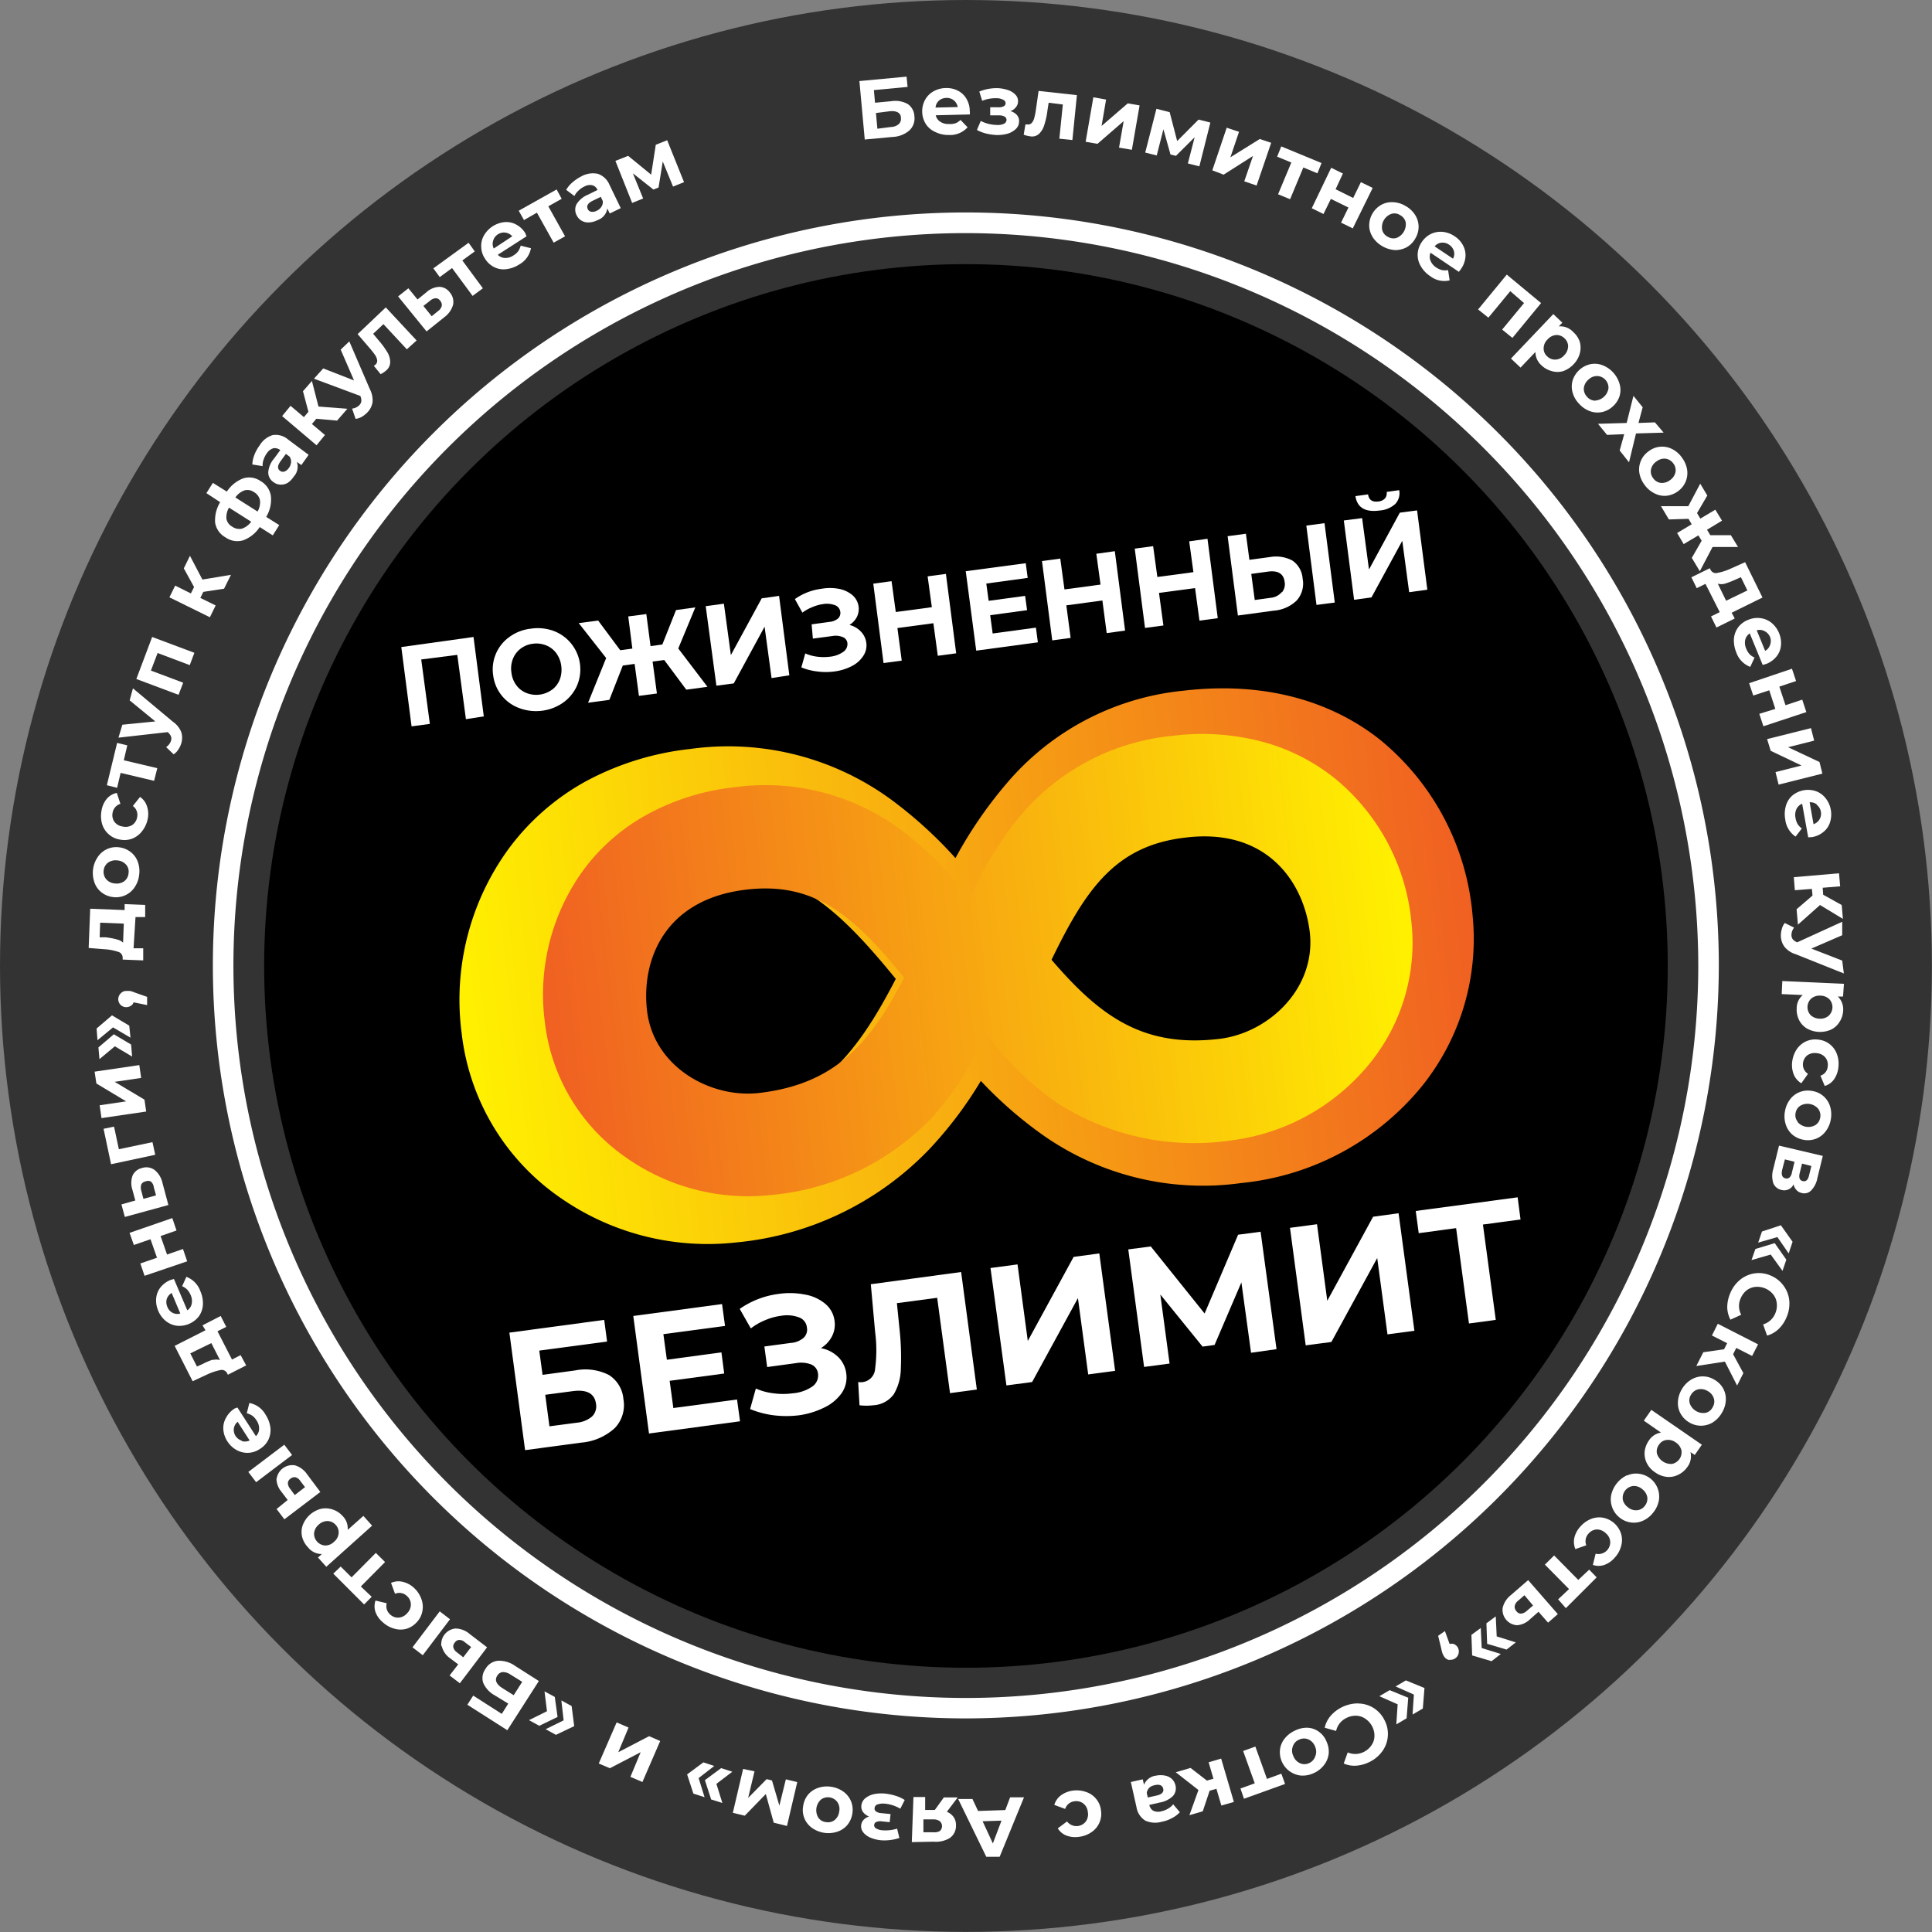 <?xml version="1.0" encoding="UTF-8"?> <svg xmlns="http://www.w3.org/2000/svg" xmlns:xlink="http://www.w3.org/1999/xlink" viewBox="0 0 188.05 188.05"><rect x="0" y="0" width="188.05" height="188.05" fill="#808080" stroke="none"/> <defs> <style>.cls-1{fill:#333;}.cls-2{fill:#fff;}.cls-3{fill:url(#linear-gradient);}.cls-4{fill:url(#linear-gradient-2);}</style> <linearGradient id="linear-gradient" x1="15.64" y1="108.14" x2="114.79" y2="108.14" gradientTransform="translate(16.63 -5.77) rotate(-6.7)" gradientUnits="userSpaceOnUse"> <stop offset="0" stop-color="#fff100"></stop> <stop offset="1" stop-color="#f06022"></stop> </linearGradient> <linearGradient id="linear-gradient-2" x1="23.92" y1="108.14" x2="108.79" y2="108.14" gradientTransform="translate(16.63 -5.77) rotate(-6.7)" gradientUnits="userSpaceOnUse"> <stop offset="0" stop-color="#f06022"></stop> <stop offset="1" stop-color="#fff100"></stop> </linearGradient> </defs> <g id="Layer_2" data-name="Layer 2"> <g id="Layer_1-2" data-name="Layer 1"> <circle class="cls-1" cx="94.02" cy="94.02" r="94.02"></circle> <circle cx="94.02" cy="94.02" r="68.31"></circle> <path class="cls-2" d="M94,167.26A73.29,73.29,0,1,1,167.3,94,73.37,73.37,0,0,1,94,167.26ZM94,22.69A71.29,71.29,0,1,0,165.3,94,71.37,71.37,0,0,0,94,22.69Z"></path> <path class="cls-2" d="M46.09,62l1,7.73L45.35,70l-.84-6.26L41,64.19l.84,6.27-1.78.24-1-7.72Z"></path> <path class="cls-2" d="M50.51,68.91A3.9,3.9,0,0,1,48,65.71,3.87,3.87,0,0,1,49.58,62a4.33,4.33,0,0,1,2.1-.81,4.49,4.49,0,0,1,2.23.23,4,4,0,0,1,2.25,5.32,4,4,0,0,1-1.32,1.63,4.54,4.54,0,0,1-2.09.81A4.64,4.64,0,0,1,50.51,68.91Zm3.23-1.78a2.3,2.3,0,0,0,.75-1,2.74,2.74,0,0,0,.14-1.32,2.68,2.68,0,0,0-.49-1.24,2.27,2.27,0,0,0-1-.76,2.5,2.5,0,0,0-1.28-.15,2.42,2.42,0,0,0-1.19.48,2.3,2.3,0,0,0-.75,1,2.57,2.57,0,0,0-.14,1.33,2.53,2.53,0,0,0,.48,1.23,2.24,2.24,0,0,0,1,.76,2.61,2.61,0,0,0,2.47-.33Z"></path> <path class="cls-2" d="M64.65,64.24l-1.13.15.42,3.11-1.75.23-.42-3.11-1.15.16-1.31,3.34-2.07.28L59,64.05l-2.67-3.4,1.89-.25,2.15,2.89,1.18-.16L61.15,60l1.76-.23.41,3.12,1.15-.16,1.33-3.35,1.88-.26-1.66,4,2.84,3.73-2.06.28Z"></path> <path class="cls-2" d="M68.69,59l1.77-.24.68,5,3-5.52L75.83,58l1,7.73L75.1,66l-.68-5-3,5.52-1.69.22Z"></path> <path class="cls-2" d="M83.79,61.47a1.91,1.91,0,0,1,.53,1.09,1.83,1.83,0,0,1-.3,1.29,2.87,2.87,0,0,1-1.14,1,5.12,5.12,0,0,1-1.69.51,6.2,6.2,0,0,1-1.61,0,5.73,5.73,0,0,1-1.58-.4l.38-1.36a4.11,4.11,0,0,0,1.18.32,5,5,0,0,0,1.22,0,2.7,2.7,0,0,0,1.28-.46.92.92,0,0,0,.42-.88A.71.71,0,0,0,82,62a1.79,1.79,0,0,0-1-.09l-1.88.25L79,60.77l1.75-.24a1.51,1.51,0,0,0,.82-.33.74.74,0,0,0,.22-.65.8.8,0,0,0-.53-.65,2.27,2.27,0,0,0-1.16-.1,4.06,4.06,0,0,0-1,.28,4.25,4.25,0,0,0-1,.55l-.73-1.32a5.72,5.72,0,0,1,2.57-1,4.82,4.82,0,0,1,1.7,0,2.88,2.88,0,0,1,1.32.61,1.77,1.77,0,0,1,.44,2.14,2,2,0,0,1-.72.77A2.25,2.25,0,0,1,83.79,61.47Z"></path> <path class="cls-2" d="M92.07,55.86l1,7.73-1.79.24-.43-3.17-3.5.47.42,3.17L86,64.54l-1-7.73,1.78-.24.41,3,3.51-.47-.41-3Z"></path> <path class="cls-2" d="M100.83,61.09l.19,1.43-6,.81L94,55.6l5.84-.78.19,1.43L96,56.8l.23,1.68L99.78,58l.19,1.39-3.59.49.24,1.78Z"></path> <path class="cls-2" d="M108.51,53.65l1,7.73-1.79.24-.42-3.17-3.51.47.42,3.17-1.79.24-1-7.72,1.78-.24.41,3,3.51-.47-.41-3Z"></path> <path class="cls-2" d="M117.53,52.44l1,7.73-1.78.24-.43-3.17-3.51.47.43,3.17-1.79.24-1-7.72,1.79-.24.41,3,3.51-.47-.41-3Z"></path> <path class="cls-2" d="M125.79,54.56a2.31,2.31,0,0,1,1,1.76,2.46,2.46,0,0,1-.57,2.12,3.58,3.58,0,0,1-2.25,1l-3.48.47-1-7.72,1.78-.24.34,2.54,2-.27A3.38,3.38,0,0,1,125.79,54.56Zm-1,3.08a1.24,1.24,0,0,0,.25-1c-.1-.8-.65-1.14-1.64-1l-1.61.22.34,2.54,1.61-.22A1.58,1.58,0,0,0,124.75,57.64Zm2.36-6.48,1.77-.24,1,7.73-1.78.23Z"></path> <path class="cls-2" d="M130.8,50.66l1.78-.23.67,5,3-5.53,1.68-.22,1,7.72-1.77.24-.67-5-3,5.51-1.69.23Zm1.13-2.37,1.23-.17q.12.81,1,.69a1,1,0,0,0,.65-.3.81.81,0,0,0,.16-.63l1.22-.17a1.53,1.53,0,0,1-.37,1.33,2.51,2.51,0,0,1-1.54.65C132.89,49.88,132.1,49.41,131.93,48.29Z"></path> <path class="cls-2" d="M49.58,129.71l9.23-1.24.28,2.11-6.6.88.32,2.36,3.17-.43a5.08,5.08,0,0,1,3.28.44,3.06,3.06,0,0,1,1.42,2.36,3.22,3.22,0,0,1-.85,2.82,5.52,5.52,0,0,1-3.29,1.41l-5.43.73Zm6.55,8.77a2.67,2.67,0,0,0,1.5-.61,1.39,1.39,0,0,0,.38-1.24c-.14-1-.9-1.41-2.29-1.22l-2.65.35.41,3.07Z"></path> <path class="cls-2" d="M71.74,136.22l.29,2.12-8.86,1.19-1.53-11.44,8.64-1.16.29,2.13-6,.8.34,2.49,5.31-.72.27,2.06-5.31.71.36,2.65Z"></path> <path class="cls-2" d="M81.58,132.08a2.71,2.71,0,0,1,.79,1.61,2.68,2.68,0,0,1-.45,1.91A4.36,4.36,0,0,1,80.23,137a7.93,7.93,0,0,1-2.5.76,10,10,0,0,1-2.39,0,9,9,0,0,1-2.33-.61l.56-2a5.87,5.87,0,0,0,1.75.47,6.78,6.78,0,0,0,1.8,0A3.93,3.93,0,0,0,79,135a1.31,1.31,0,0,0,.62-1.29,1.09,1.09,0,0,0-.66-.9,2.8,2.8,0,0,0-1.49-.13l-2.8.38-.27-2,2.6-.35a2.08,2.08,0,0,0,1.21-.49,1.07,1.07,0,0,0,.33-1,1.16,1.16,0,0,0-.79-1,3.33,3.33,0,0,0-1.71-.15,5.83,5.83,0,0,0-1.52.41,6,6,0,0,0-1.44.82L72,127.4a8.49,8.49,0,0,1,3.8-1.46,7.55,7.55,0,0,1,2.52.06,4.2,4.2,0,0,1,2,.9,2.56,2.56,0,0,1,.91,1.66,2.5,2.5,0,0,1-.25,1.51,2.9,2.9,0,0,1-1.08,1.15A3.24,3.24,0,0,1,81.58,132.08Z"></path> <path class="cls-2" d="M93.55,123.81l1.53,11.44-2.61.35-1.25-9.28-3.92.52.24,2.4a25.24,25.24,0,0,1,.14,4A5,5,0,0,1,87,135.7,2.63,2.63,0,0,1,85,136.78a5.48,5.48,0,0,1-1.34,0l-.13-2.26a1.52,1.52,0,0,0,.48,0,1.39,1.39,0,0,0,1.17-1.3,13.7,13.7,0,0,0,0-3.57L84.76,125Z"></path> <path class="cls-2" d="M96.41,123.42l2.63-.35,1,7.45,4.46-8.18L107,122l1.54,11.43-2.62.35-1-7.43-4.46,8.17-2.5.33Z"></path> <path class="cls-2" d="M121.77,131.67l-.94-6.85-2.61,6.09-1.17.16L112.94,126l.9,6.72-2.48.33-1.54-11.44,2.19-.29,5.24,6.53,3.26-7.67,2.19-.29,1.55,11.43Z"></path> <path class="cls-2" d="M125.56,119.51l2.63-.35,1,7.45,4.46-8.18,2.48-.34,1.54,11.44-2.62.35-1-7.43-4.46,8.17-2.5.33Z"></path> <path class="cls-2" d="M148,118.7l-3.66.49,1.25,9.28-2.61.35-1.25-9.28-3.64.49-.29-2.16,9.92-1.33Z"></path> <path class="cls-3" d="M120.82,115.15a27.06,27.06,0,0,1-19.41-4.74,39.6,39.6,0,0,1-5.94-5.2,38.42,38.42,0,0,1-5,6.63,29.9,29.9,0,0,1-18.89,9.1,25.07,25.07,0,0,1-17-4.33,22.55,22.55,0,0,1-9.64-16,24.94,24.94,0,0,1,4.67-18.13A23.32,23.32,0,0,1,57,76.06,27.78,27.78,0,0,1,67.18,72.9a26.85,26.85,0,0,1,19.59,4.95A41.83,41.83,0,0,1,93,83.52a41.71,41.71,0,0,1,5-7.29,25.88,25.88,0,0,1,17.18-9c9.49-1.11,15.7,2,19.23,4.84a24.79,24.79,0,0,1,8.92,17,22.88,22.88,0,0,1-4.9,16.62A26,26,0,0,1,120.82,115.15ZM101.41,93.68c5.52,6.63,10.11,10.39,18,9.47,9.13-1.07,12.47-8.07,11.92-12.7v-.07a13,13,0,0,0-4.45-8.83c-2.53-2-6-2.79-10.28-2.29C108.78,80.18,105.59,85.09,101.41,93.68ZM68.59,84.9c-9.76,1.15-12.41,8.41-11.72,14.29.78,6.67,7.49,10.42,13.26,9.75,9.12-1.08,13.14-6.06,17.06-13.66C81.34,88.11,76.75,83.94,68.59,84.9Z"></path> <path class="cls-4" d="M130.14,75.94a19.21,19.21,0,0,0-7.22-3.73,23,23,0,0,0-8.78-.59,22.13,22.13,0,0,0-14.78,7.73,32.94,32.94,0,0,0-5,8.19,33.3,33.3,0,0,0-6.73-6.82,22.17,22.17,0,0,0-16.17-4.09,22.83,22.83,0,0,0-8.4,2.61,19.2,19.2,0,0,0-6.16,5.29,20.59,20.59,0,0,0-3.86,15,18.61,18.61,0,0,0,8,13.21,20.63,20.63,0,0,0,14.06,3.57,24.63,24.63,0,0,0,15.59-7.51,28.92,28.92,0,0,0,5.23-8.26,29.28,29.28,0,0,0,7,6.83A24.68,24.68,0,0,0,119.83,111a20.69,20.69,0,0,0,12.84-6.73,18.63,18.63,0,0,0,4.69-14.7A20.58,20.58,0,0,0,130.14,75.94ZM73.92,106.38c-4.76.56-10.3-2.54-10.94-8-.57-4.85,1.62-10.85,9.67-11.79,6.74-.79,10.53,2.65,15.36,8.57C84.77,101.38,81.45,105.49,73.92,106.38Zm44.75-5.26c-7.53.89-11.71-2.34-16.32-7.7,3.33-6.87,6.22-11.1,13-11.89,8-1,11.57,4.38,12.14,9.23C128.1,96.27,123.43,100.56,118.67,101.12Z"></path> <path class="cls-2" d="M83.65,7.89l4.59-.43.1,1-3.28.31L85.17,10l1.58-.15a2.48,2.48,0,0,1,1.61.28A1.49,1.49,0,0,1,89,11.31a1.6,1.6,0,0,1-.48,1.38,2.66,2.66,0,0,1-1.65.64l-2.7.25Zm3.07,4.47a1.23,1.23,0,0,0,.75-.27.7.7,0,0,0,.22-.61c0-.5-.42-.72-1.11-.65L85.26,11l.14,1.53Z"></path> <path class="cls-2" d="M94.4,11.14l-3.32.08a1,1,0,0,0,.44.63,1.43,1.43,0,0,0,.84.22A1.78,1.78,0,0,0,93,12a1.41,1.41,0,0,0,.49-.33l.69.72a2.28,2.28,0,0,1-1.79.75A2.91,2.91,0,0,1,91,12.83a2.09,2.09,0,0,1-.9-.78,2.35,2.35,0,0,1-.06-2.33,2.11,2.11,0,0,1,.82-.83,2.48,2.48,0,0,1,1.19-.32,2.39,2.39,0,0,1,1.17.25,2,2,0,0,1,.84.78,2.33,2.33,0,0,1,.33,1.19S94.41,10.92,94.4,11.14Zm-3-1.35a1,1,0,0,0-.34.68l2.16-.05a1.07,1.07,0,0,0-1.1-.89A1.15,1.15,0,0,0,91.39,9.79Z"></path> <path class="cls-2" d="M99,11.22a.87.87,0,0,1,.19.61,1,1,0,0,1-.31.72,2,2,0,0,1-.8.46,3.72,3.72,0,0,1-1.14.13A5.48,5.48,0,0,1,96,13a3.66,3.66,0,0,1-.91-.35l.37-.88a3.49,3.49,0,0,0,1.52.39,1.46,1.46,0,0,0,.71-.1.44.44,0,0,0,.28-.37.37.37,0,0,0-.17-.33,1,1,0,0,0-.52-.13l-.9,0,0-.79.79,0a.93.93,0,0,0,.51-.09.33.33,0,0,0,.2-.3.36.36,0,0,0-.22-.33A1.31,1.31,0,0,0,97,9.56a3.52,3.52,0,0,0-1.4.25l-.28-.9a4.53,4.53,0,0,1,1.8-.33,3.64,3.64,0,0,1,1,.19,1.73,1.73,0,0,1,.73.46.9.9,0,0,1,.24.66.91.91,0,0,1-.21.55,1.23,1.23,0,0,1-.53.38A1.25,1.25,0,0,1,99,11.22Z"></path> <path class="cls-2" d="M104.82,9.26l-.44,4.37-1.27-.13.34-3.33L102.07,10l-.12.77a7.52,7.52,0,0,1-.31,1.41,1.91,1.91,0,0,1-.51.85,1,1,0,0,1-.85.24,2.71,2.71,0,0,1-.64-.16l.17-1,.18,0a.48.48,0,0,0,.45-.16,1.21,1.21,0,0,0,.24-.51,6.68,6.68,0,0,0,.16-.84l.25-1.75Z"></path> <path class="cls-2" d="M106.42,9.47l1.24.22-.44,2.57,2.55-2.2,1.15.2-.75,4.32-1.25-.21.45-2.58L106.82,14l-1.15-.2Z"></path> <path class="cls-2" d="M115.62,15.91l.66-2.55-1.82,1.81-.53-.13-.69-2.46-.65,2.55-1.12-.28,1.09-4.26,1.29.33.73,2.81,2.08-2.09,1.15.29-1.07,4.26Z"></path> <path class="cls-2" d="M119.4,12.43l1.2.4-.84,2.48,2.86-1.78,1.11.37-1.42,4.16-1.2-.41.85-2.47L119.1,17,118,16.58Z"></path> <path class="cls-2" d="M128.23,16.87l-1.37-.57-1.29,3.09-1.17-.48,1.29-3.09-1.38-.57.4-1,3.92,1.62Z"></path> <path class="cls-2" d="M129.57,16.33l1.14.56L130,18.42l1.71.85.75-1.54,1.15.56-1.94,3.94-1.14-.56.72-1.47-1.71-.84-.72,1.47-1.14-.56Z"></path> <path class="cls-2" d="M133.61,23.07a2.1,2.1,0,0,1-.34-1.13,2.33,2.33,0,0,1,1.17-2,2.14,2.14,0,0,1,1.15-.26,2.58,2.58,0,0,1,1.22.37,2.6,2.6,0,0,1,.93.87,2.19,2.19,0,0,1,.34,1.13,2.23,2.23,0,0,1-.32,1.16,2.2,2.2,0,0,1-.85.86,2.3,2.3,0,0,1-1.15.27,2.86,2.86,0,0,1-2.15-1.25Zm2.32.09a1.43,1.43,0,0,0,.89-1.54,1.07,1.07,0,0,0-.54-.68,1,1,0,0,0-.86-.12,1.38,1.38,0,0,0-.89,1.53,1,1,0,0,0,.54.69A1.05,1.05,0,0,0,135.93,23.16Z"></path> <path class="cls-2" d="M142,26.46l-2.76-1.86a1,1,0,0,0,0,.78,1.45,1.45,0,0,0,.56.66,1.83,1.83,0,0,0,.56.25,1.66,1.66,0,0,0,.59,0l.15,1a2.23,2.23,0,0,1-1.9-.42,2.85,2.85,0,0,1-.93-1,2.1,2.1,0,0,1-.28-1.16,2.23,2.23,0,0,1,.39-1.14,2.3,2.3,0,0,1,.9-.8,2.18,2.18,0,0,1,1.15-.2,2.46,2.46,0,0,1,1.16.43,2.34,2.34,0,0,1,.81.88,2,2,0,0,1,.24,1.12,2.41,2.41,0,0,1-.42,1.16Zm-1.69-2.84a1,1,0,0,0-.67.36l1.79,1.2a1,1,0,0,0,.08-.75,1.1,1.1,0,0,0-.46-.61A1.09,1.09,0,0,0,140.33,23.62Z"></path> <path class="cls-2" d="M150,29.5l-2.79,3.39-1-.81,2.13-2.58L147,28.34l-2.13,2.58-1-.8,2.79-3.39Z"></path> <path class="cls-2" d="M153.77,33.28a2.13,2.13,0,0,1,0,1.12,2.44,2.44,0,0,1-.61,1.06,2.59,2.59,0,0,1-1,.66,1.94,1.94,0,0,1-1.12,0,2.23,2.23,0,0,1-1-.56,1.73,1.73,0,0,1-.59-1.3L148,35.78l-.93-.88,4.12-4.33.88.84-.35.36a1.69,1.69,0,0,1,1.4.54A2.22,2.22,0,0,1,153.77,33.28ZM151.41,35a1.18,1.18,0,0,0,.84-.42,1.26,1.26,0,0,0,.38-.86,1.05,1.05,0,0,0-.35-.79,1.08,1.08,0,0,0-.81-.32,1.23,1.23,0,0,0-.84.43,1.2,1.2,0,0,0-.38.86,1,1,0,0,0,.35.79A1.07,1.07,0,0,0,151.41,35Z"></path> <path class="cls-2" d="M153.07,38.21a2.15,2.15,0,0,1,0-1.18,2.35,2.35,0,0,1,1.72-1.58,2.13,2.13,0,0,1,1.17.09,2.77,2.77,0,0,1,1.68,1.83,2.06,2.06,0,0,1,0,1.18,2.26,2.26,0,0,1-.65,1,2.22,2.22,0,0,1-1.07.56,2.13,2.13,0,0,1-1.17-.09,2.61,2.61,0,0,1-1.05-.72A2.5,2.5,0,0,1,153.07,38.21Zm2.19.78a1.41,1.41,0,0,0,1.3-1.2,1.14,1.14,0,0,0-1.09-1.19,1.2,1.2,0,0,0-.87.36,1.25,1.25,0,0,0-.44.84,1.13,1.13,0,0,0,.31.82A1.08,1.08,0,0,0,155.26,39Z"></path> <path class="cls-2" d="M157.65,43.85l.44-1.59-1.67.07-.88-1.08,2.79-.08.66-2.64.9,1.11-.41,1.53,1.6-.06.85,1-2.69.08L158.56,45Z"></path> <path class="cls-2" d="M159.56,46a2.17,2.17,0,0,1,.93-2.09,2.14,2.14,0,0,1,2.29-.19,2.56,2.56,0,0,1,.95.85,2.64,2.64,0,0,1,.49,1.18,2.19,2.19,0,0,1-.16,1.16,2.22,2.22,0,0,1-.77.93,2.27,2.27,0,0,1-1.14.42A2.13,2.13,0,0,1,161,48a2.61,2.61,0,0,1-.95-.84A2.67,2.67,0,0,1,159.56,46ZM161.63,47a1.27,1.27,0,0,0,.91-.26,1.26,1.26,0,0,0,.54-.77,1.06,1.06,0,0,0-.2-.85,1.11,1.11,0,0,0-.74-.47,1.21,1.21,0,0,0-.9.26,1.23,1.23,0,0,0-.54.77,1.05,1.05,0,0,0,.2.85A1.07,1.07,0,0,0,161.63,47Z"></path> <path class="cls-2" d="M165.63,52.63l-.32-.52-1.43.85-.64-1.08,1.42-.85-.31-.53-1.91.06-.77-1.29,2.66,0,1.16-2.19.69,1.15-1,1.71.32.54,1.46-.87.65,1.07-1.46.88.32.53,2,0,.7,1.15h-2.48l-1.24,2.36-.78-1.3Z"></path> <path class="cls-2" d="M168.85,60.2l-1.78.88L166.54,60l.85-.42L166,56.83l-.85.42-.52-1.06,1.79-.88.08.16a.58.58,0,0,0,.68.29,5.53,5.53,0,0,0,1.29-.42l1.39-.62,1.69,3.44-3,1.48Zm-.95-3.39a1.29,1.29,0,0,1-.7,0l.81,1.66,2.07-1-.63-1.29-.52.23A8.43,8.43,0,0,1,167.9,56.81Z"></path> <path class="cls-2" d="M171.57,64.72l-1.26-3.07a1.05,1.05,0,0,0-.44.63,1.39,1.39,0,0,0,.1.86,1.7,1.7,0,0,0,.32.53,1.41,1.41,0,0,0,.49.33l-.42.91A2.3,2.3,0,0,1,169,63.5a3,3,0,0,1-.23-1.33,2.19,2.19,0,0,1,.42-1.12,2.22,2.22,0,0,1,1-.73,2.25,2.25,0,0,1,1.19-.15,2.12,2.12,0,0,1,1.07.47,2.55,2.55,0,0,1,.72,1,2.46,2.46,0,0,1,.18,1.18,2,2,0,0,1-.42,1.06,2.42,2.42,0,0,1-1,.74Zm.18-3.29a1,1,0,0,0-.76-.08l.82,2a1,1,0,0,0,.48-.58,1.06,1.06,0,0,0,0-.76A1.11,1.11,0,0,0,171.75,61.43Z"></path> <path class="cls-2" d="M174.42,65.09l.4,1.2-1.63.54.6,1.81,1.63-.54.4,1.21-4.18,1.38-.4-1.21L172.8,69l-.59-1.81-1.56.51-.4-1.2Z"></path> <path class="cls-2" d="M176.27,70.87l.31,1.22-2.54.64,3.06,1.44.28,1.13-4.26,1.07-.3-1.22,2.53-.64-3-1.43L172,71.94Z"></path> <path class="cls-2" d="M176,81.5l-.59-3.27a1.08,1.08,0,0,0-.56.53,1.39,1.39,0,0,0-.08.87,1.73,1.73,0,0,0,.2.58,1.66,1.66,0,0,0,.41.43l-.61.79a2.31,2.31,0,0,1-1-1.65,2.89,2.89,0,0,1,.06-1.35,2.08,2.08,0,0,1,.63-1,2.4,2.4,0,0,1,2.3-.42,2.14,2.14,0,0,1,.94.69,2.49,2.49,0,0,1,.5,1.12,2.53,2.53,0,0,1-.07,1.2,1.94,1.94,0,0,1-.64.95,2.31,2.31,0,0,1-1.13.51Zm.86-3.18a1,1,0,0,0-.72-.23l.38,2.13a1.07,1.07,0,0,0,.71-1.23A1.07,1.07,0,0,0,176.81,78.32Z"></path> <path class="cls-2" d="M176.42,87.17l-.06-.65-1.66.13-.1-1.27L179,85l.11,1.27-1.7.14.05.68,1.8,1,.12,1.35-2.23-1.35L175,90l-.13-1.5Z"></path> <path class="cls-2" d="M179.47,94.75l-4.71-1.88a2.21,2.21,0,0,1-1.08-.73,1.83,1.83,0,0,1-.34-1.06,2.24,2.24,0,0,1,.1-.68,1.47,1.47,0,0,1,.28-.56l.91.45a1,1,0,0,0-.19.34,1.07,1.07,0,0,0-.07.39.7.7,0,0,0,.14.42,1.09,1.09,0,0,0,.42.28l0,0,4.38-2,0,1.31-3,1.3,3,1.17Z"></path> <path class="cls-2" d="M179.06,99.45a2,2,0,0,1-.82.76,2.63,2.63,0,0,1-2.38-.11,2,2,0,0,1-.75-.82,2.27,2.27,0,0,1-.23-1.13,1.69,1.69,0,0,1,.59-1.3l-2.05-.09.06-1.27,6,.27L179.39,97l-.5,0a1.73,1.73,0,0,1,.51,1.4A2.16,2.16,0,0,1,179.06,99.45Zm-2.84-.66a1.29,1.29,0,0,0,.88.36,1.21,1.21,0,0,0,.89-.28,1.14,1.14,0,0,0,.08-1.6,1.24,1.24,0,0,0-.87-.36,1.26,1.26,0,0,0-.9.28,1.14,1.14,0,0,0-.08,1.6Z"></path> <path class="cls-2" d="M174.87,102.15a2.24,2.24,0,0,1,.9-.78,2.18,2.18,0,0,1,1.2-.18,2.14,2.14,0,0,1,1.82,1.4,2.71,2.71,0,0,1,.15,1.28,2.49,2.49,0,0,1-.42,1.18,1.7,1.7,0,0,1-.91.65l-.42-1a1,1,0,0,0,.71-.91,1.12,1.12,0,0,0-.23-.86,1.2,1.2,0,0,0-.85-.42,1.22,1.22,0,0,0-.92.22,1.12,1.12,0,0,0-.41.79,1.06,1.06,0,0,0,.49,1l-.65.92a1.81,1.81,0,0,1-.73-.84,2.52,2.52,0,0,1-.16-1.24A2.82,2.82,0,0,1,174.87,102.15Z"></path> <path class="cls-2" d="M174.24,107a2.13,2.13,0,0,1,.95-.71,2.2,2.2,0,0,1,1.2-.1,2.15,2.15,0,0,1,1.74,1.5,2.69,2.69,0,0,1,.07,1.27,2.6,2.6,0,0,1-.51,1.17,2.13,2.13,0,0,1-.94.71,2.2,2.2,0,0,1-1.2.1,2.29,2.29,0,0,1-1.1-.51,2.16,2.16,0,0,1-.64-1,2.56,2.56,0,0,1-.07-1.27A2.64,2.64,0,0,1,174.24,107Zm.72,2.2a1.38,1.38,0,0,0,1.74.31,1.07,1.07,0,0,0,.47-.73,1.09,1.09,0,0,0-.19-.85,1.38,1.38,0,0,0-1.74-.31,1.05,1.05,0,0,0-.47.73A1,1,0,0,0,175,109.21Z"></path> <path class="cls-2" d="M173.39,115.82a1.09,1.09,0,0,1-.79-.66,2.38,2.38,0,0,1,0-1.38l.56-2.27,4.26,1-.53,2.18a2.34,2.34,0,0,1-.6,1.18.92.92,0,0,1-.92.25.94.94,0,0,1-.52-.3,1.06,1.06,0,0,1-.27-.55A1,1,0,0,1,173.39,115.82Zm.38-1.13a.44.44,0,0,0,.4-.07.83.83,0,0,0,.24-.47l.26-1.07-.94-.23-.26,1C173.36,114.34,173.46,114.61,173.77,114.69Zm1.63-1.43-.23.94c-.1.43,0,.69.3.76s.51-.1.61-.54l.23-.93Z"></path> <path class="cls-2" d="M172.74,121l1.13,1.61-.37,1.09-1.15-1.59-1.87.54.38-1.08Zm.6-1.74,1.14,1.61L174.1,122,173,120.41l-1.87.54.37-1.08Z"></path> <path class="cls-2" d="M169.38,124.56a2.87,2.87,0,0,1,3-.39,2.91,2.91,0,0,1,1.24,1,2.88,2.88,0,0,1,.54,1.44,3.29,3.29,0,0,1-.27,1.61,3.4,3.4,0,0,1-.76,1.13A2.69,2.69,0,0,1,172,130l-.39-1.09a1.83,1.83,0,0,0,1.18-1.06,1.94,1.94,0,0,0,.15-1,1.63,1.63,0,0,0-.34-.85,2,2,0,0,0-1.75-.74,1.67,1.67,0,0,0-.85.34,2,2,0,0,0-.58.79,1.79,1.79,0,0,0,.06,1.58l-1.05.48a2.73,2.73,0,0,1-.31-1.23,3.48,3.48,0,0,1,.29-1.34A3.29,3.29,0,0,1,169.38,124.56Z"></path> <path class="cls-2" d="M167.81,131.33l.3-.59-1.48-.75.57-1.14,3.92,2-.58,1.13L169,131.2l-.31.61,1,1.84-.61,1.21-1.19-2.33-2.78.43.68-1.34Z"></path> <path class="cls-2" d="M164.59,134.3a2.15,2.15,0,0,1,2.29,0,2.19,2.19,0,0,1,.85.86,2.14,2.14,0,0,1,.25,1.15,2.61,2.61,0,0,1-.39,1.22,2.68,2.68,0,0,1-.88.92,2.21,2.21,0,0,1-2.29,0,2.29,2.29,0,0,1-.85-.87,2.12,2.12,0,0,1-.25-1.14,2.67,2.67,0,0,1,.38-1.22A2.62,2.62,0,0,1,164.59,134.3Zm-.11,2.32a1.4,1.4,0,0,0,1.52.9,1,1,0,0,0,.69-.53,1.05,1.05,0,0,0,.13-.86,1.21,1.21,0,0,0-.6-.73,1.25,1.25,0,0,0-.92-.17,1.08,1.08,0,0,0-.7.52A1,1,0,0,0,164.48,136.62Z"></path> <path class="cls-2" d="M163.34,143.55a2,2,0,0,1-1.1.2,2.35,2.35,0,0,1-1.14-.44,2.3,2.3,0,0,1-.81-.9,2.11,2.11,0,0,1-.21-1.1,2.34,2.34,0,0,1,.4-1.08,1.74,1.74,0,0,1,1.19-.79L160,138.28l.73-1.05,4.92,3.39-.69,1-.42-.28a1.72,1.72,0,0,1-.31,1.46A2.24,2.24,0,0,1,163.34,143.55Zm-2.06-2.06a1.44,1.44,0,0,0,1.46,1,1.16,1.16,0,0,0,.92-1.33,1.27,1.27,0,0,0-.55-.76,1.23,1.23,0,0,0-.91-.24,1,1,0,0,0-.73.47A1.06,1.06,0,0,0,161.28,141.49Z"></path> <path class="cls-2" d="M158.37,143.62a2.06,2.06,0,0,1,1.17-.17,2.24,2.24,0,0,1,1.92,2.62,2.64,2.64,0,0,1-.55,1.16,2.58,2.58,0,0,1-1,.79,2.13,2.13,0,0,1-1.16.17,2.2,2.2,0,0,1-1.11-.48,2.25,2.25,0,0,1-.72-1,2.22,2.22,0,0,1-.1-1.17,2.81,2.81,0,0,1,1.55-1.95Zm-.43,2.28a1.27,1.27,0,0,0,.5.8,1.22,1.22,0,0,0,.89.3,1.05,1.05,0,0,0,.76-.42,1.11,1.11,0,0,0,.25-.84,1.27,1.27,0,0,0-.5-.8,1.22,1.22,0,0,0-.89-.3,1.15,1.15,0,0,0-1,1.26Z"></path> <path class="cls-2" d="M154.88,147.84a2.18,2.18,0,0,1,1.18-.11,2.3,2.3,0,0,1,1.73,1.57,2.09,2.09,0,0,1,0,1.19,2.61,2.61,0,0,1-.63,1.13,2.37,2.37,0,0,1-1,.7,1.72,1.72,0,0,1-1.12,0l.27-1.09a1.15,1.15,0,0,0,1.42-1.16,1.17,1.17,0,0,0-.44-.84,1.22,1.22,0,0,0-.88-.36,1.13,1.13,0,0,0-.79.4,1.09,1.09,0,0,0-.22,1.14l-1.06.37a1.82,1.82,0,0,1-.1-1.11,2.45,2.45,0,0,1,.6-1.1A2.69,2.69,0,0,1,154.88,147.84Z"></path> <path class="cls-2" d="M151.66,155.67l1.06-1-2.35-2.38.9-.89,2.35,2.38,1.06-1,.73.75-3,3Z"></path> <path class="cls-2" d="M147.67,158.19a1.5,1.5,0,0,1-1.41-1.69,2.25,2.25,0,0,1,.81-1.25l1.67-1.45,2.89,3.31-.95.83-.93-1.06-.83.73A2,2,0,0,1,147.67,158.19Zm-.24-1.85a.65.65,0,0,0,.18.5.54.54,0,0,0,.45.22.94.94,0,0,0,.53-.25l.63-.54-.84-1-.62.54A.86.86,0,0,0,147.43,156.34Z"></path> <path class="cls-2" d="M144.13,158.46l.09,1.95,1.86.58-.9.7-1.89-.56-.07-2Zm1.46-1.13.09,1.95,1.86.58-.9.7-1.89-.56-.07-2Z"></path> <path class="cls-2" d="M141.08,161.58a.75.75,0,0,1-.51-.33,2.11,2.11,0,0,1-.16-.3,3.73,3.73,0,0,1-.13-.5l-.3-1.23.66-.46.46,1.26a.71.71,0,0,1,.41,0,.86.86,0,0,1,.35.28.81.81,0,0,1-.78,1.25Z"></path> <path class="cls-2" d="M137.07,165.25l-.16,2-1,.59.13-1.95-1.78-.79,1-.59Zm1.58-.95-.16,2-1,.58.13-1.94-1.78-.79,1-.59Z"></path> <path class="cls-2" d="M132.22,165.81a2.87,2.87,0,0,1,1.47.43,2.93,2.93,0,0,1,1.06,1.17,2.88,2.88,0,0,1-.17,3,3.33,3.33,0,0,1-1.24,1.07,3.48,3.48,0,0,1-1.31.38,2.6,2.6,0,0,1-1.24-.21l.39-1.08a1.84,1.84,0,0,0,1.59-.06,1.93,1.93,0,0,0,.73-.65,1.58,1.58,0,0,0,.28-.87,1.94,1.94,0,0,0-.22-.95,2,2,0,0,0-.64-.73A1.64,1.64,0,0,0,132,167a1.94,1.94,0,0,0-.95.22,1.82,1.82,0,0,0-1,1.26l-1.11-.31a2.65,2.65,0,0,1,.55-1.13,3.56,3.56,0,0,1,2.66-1.24Z"></path> <path class="cls-2" d="M127.28,168.17a2,2,0,0,1,1.11.4,2.16,2.16,0,0,1,.75,1,2.27,2.27,0,0,1,.18,1.19,2.2,2.2,0,0,1-.48,1.08,2.59,2.59,0,0,1-1,.76,2.54,2.54,0,0,1-1.25.22,2.29,2.29,0,0,1-2-2.54,2.1,2.1,0,0,1,.47-1.08,2.69,2.69,0,0,1,1-.76A2.54,2.54,0,0,1,127.28,168.17ZM125.83,170a1.18,1.18,0,0,0,.06.93,1.25,1.25,0,0,0,.64.69,1.06,1.06,0,0,0,.87,0A1.09,1.09,0,0,0,128,171,1.2,1.2,0,0,0,128,170a1.21,1.21,0,0,0-.64-.69,1.06,1.06,0,0,0-.87,0A1.08,1.08,0,0,0,125.83,170Z"></path> <path class="cls-2" d="M120.74,174.08l1.39-.5L121,170.43l1.19-.43,1.13,3.15,1.4-.51.36,1-4,1.44Z"></path> <path class="cls-2" d="M117.47,173.31l.64-.18-.47-1.6,1.22-.36,1.24,4.22-1.22.35-.48-1.63-.66.19-.67,2-1.3.38.88-2.45-2.21-1.73,1.44-.42Z"></path> <path class="cls-2" d="M111.48,177.21a1.88,1.88,0,0,1-.86-1.31l-.55-2.45,1.16-.26.12.53a1.45,1.45,0,0,1,1.17-.89,2.31,2.31,0,0,1,.9,0,1.35,1.35,0,0,1,.66.34,1.29,1.29,0,0,1,.34.63,1.14,1.14,0,0,1-.24,1,2.4,2.4,0,0,1-1.31.65l-1,.23a.81.81,0,0,0,.39.57,1.13,1.13,0,0,0,.79.05,2.27,2.27,0,0,0,.65-.26,1.7,1.7,0,0,0,.49-.42l.65.77a2.66,2.66,0,0,1-.76.57,3.33,3.33,0,0,1-1,.36A2.33,2.33,0,0,1,111.48,177.21Zm.39-3.2a.83.83,0,0,0-.25.52l.1.43.85-.19c.51-.11.73-.34.65-.67a.47.47,0,0,0-.27-.34.91.91,0,0,0-.55,0A1.07,1.07,0,0,0,111.87,174Z"></path> <path class="cls-2" d="M105.68,174.41a2.11,2.11,0,0,1,1,.67,2.08,2.08,0,0,1,.48,1.11,2.14,2.14,0,0,1-.89,2.12,2.66,2.66,0,0,1-1.2.47,2.45,2.45,0,0,1-1.25-.11,1.68,1.68,0,0,1-.86-.71l.9-.67a1.15,1.15,0,0,0,1.83,0,1.2,1.2,0,0,0,.19-.93,1.16,1.16,0,0,0-.45-.83,1.12,1.12,0,0,0-.86-.2,1.06,1.06,0,0,0-.89.74l-1.06-.39a1.78,1.78,0,0,1,.63-.92,2.52,2.52,0,0,1,1.16-.47A2.77,2.77,0,0,1,105.68,174.41Z"></path> <path class="cls-2" d="M95.2,176.27l2.65-.09.47-1.24,1.35,0-2.37,5.79-1.3,0-2.74-5.63,1.39,0Zm.44,1,1,2.16.84-2.22Z"></path> <path class="cls-2" d="M88.75,179.3l.16-4.39,1.14,0,0,1.26.94,0,.88-1.22,1.35,0-1.06,1.4a1.49,1.49,0,0,1,.68.54,1.41,1.41,0,0,1,.21.83,1.43,1.43,0,0,1-.6,1.18,2.6,2.6,0,0,1-1.56.36Zm2.73-1.08a.64.64,0,0,0,0-.95,1,1,0,0,0-.6-.18l-1,0,0,1.25.94,0A1.09,1.09,0,0,0,91.48,178.22Z"></path> <path class="cls-2" d="M84,176.37a.9.9,0,0,1-.16-.62,1.06,1.06,0,0,1,.36-.7,2,2,0,0,1,.83-.41,3.52,3.52,0,0,1,1.14-.06,5.44,5.44,0,0,1,1,.21,3.62,3.62,0,0,1,.89.41l-.43.85a3.55,3.55,0,0,0-1.49-.49,1.72,1.72,0,0,0-.72.07.4.4,0,0,0-.29.35.34.34,0,0,0,.14.34,1,1,0,0,0,.51.16l.9.09-.08.79-.78-.08a1,1,0,0,0-.52.06.31.31,0,0,0-.21.29.34.34,0,0,0,.19.34,1.35,1.35,0,0,0,.63.18,3.8,3.8,0,0,0,1.41-.16l.22.91a4.66,4.66,0,0,1-1.81.22,3.52,3.52,0,0,1-1-.25,1.76,1.76,0,0,1-.69-.5.94.94,0,0,1,0-1.22,1.23,1.23,0,0,1,.55-.34A1.36,1.36,0,0,1,84,176.37Z"></path> <path class="cls-2" d="M82.12,174.41a2.18,2.18,0,0,1,.72.93,2.21,2.21,0,0,1,.12,1.2,2.26,2.26,0,0,1-.5,1.11,2.15,2.15,0,0,1-1,.65,2.77,2.77,0,0,1-2.45-.4,2.13,2.13,0,0,1-.83-2.13,2.25,2.25,0,0,1,.49-1.11,2.2,2.2,0,0,1,1-.65,2.68,2.68,0,0,1,1.27-.09A2.72,2.72,0,0,1,82.12,174.41Zm-2.2.74a1.4,1.4,0,0,0-.28,1.75,1,1,0,0,0,.74.45,1.06,1.06,0,0,0,.85-.19,1.24,1.24,0,0,0,.45-.82,1.2,1.2,0,0,0-.17-.93,1.14,1.14,0,0,0-1.59-.26Z"></path> <path class="cls-2" d="M73.44,172.41,72.82,175l1.8-1.83.52.13.72,2.45.63-2.56,1.11.27-1,4.27-1.29-.32-.77-2.79-2.05,2.11-1.16-.28,1-4.27Z"></path> <path class="cls-2" d="M69.52,171.89,68,173.07l.58,1.86-1.09-.35-.61-1.87,1.58-1.17Zm1.76.56-1.55,1.18.58,1.86-1.09-.34-.61-1.88,1.58-1.17Z"></path> <path class="cls-2" d="M62.53,173.45l-1.17-.5,1-2.4-3,1.56-1.08-.46,1.74-4,1.16.5-1,2.4,3-1.56,1.08.47Z"></path> <path class="cls-2" d="M54.27,167.12l-1.78.86-1-.55,1.75-.87L53,164.63l1,.54Zm1.62.89-1.78.85-1-.55,1.75-.86-.22-1.94,1,.55Z"></path> <path class="cls-2" d="M49.38,168.41l-3.89-2.48.57-.89,2.78,1.78.63-1L48.13,165a2.53,2.53,0,0,1-1.1-1.21,1.5,1.5,0,0,1,.22-1.34,1.57,1.57,0,0,1,1.22-.8,2.7,2.7,0,0,1,1.7.52l2.28,1.45ZM49.7,163a1.33,1.33,0,0,0-.76-.25.69.69,0,0,0-.54.35q-.4.63.48,1.2L50,165l.83-1.3Z"></path> <path class="cls-2" d="M41.15,161.11l-1-.77,2.65-3.5,1,.77Zm1.81-.88a1.53,1.53,0,0,1,1.38-1.72,2.15,2.15,0,0,1,1.37.53l1.7,1.3-2.65,3.5-1-.76L44.6,162l-.84-.63A2,2,0,0,1,43,160.23Zm1.75-.61a.55.55,0,0,0-.45.27.54.54,0,0,0-.13.48.89.89,0,0,0,.36.47l.6.47.77-1-.61-.46A.81.81,0,0,0,44.71,159.62Z"></path> <path class="cls-2" d="M41,155.6a2.18,2.18,0,0,1,.12,1.18,2.11,2.11,0,0,1-.53,1.09,2.28,2.28,0,0,1-1,.66,2.18,2.18,0,0,1-1.19,0,2.7,2.7,0,0,1-1.13-.62,2.34,2.34,0,0,1-.72-1,1.72,1.72,0,0,1,0-1.12l1.09.26a1.08,1.08,0,0,0,.34,1.1,1.12,1.12,0,0,0,.84.3,1.22,1.22,0,0,0,.83-.45,1.18,1.18,0,0,0,.34-.88,1.11,1.11,0,0,0-.4-.79,1.06,1.06,0,0,0-1.14-.2l-.39-1.06a1.75,1.75,0,0,1,1.11-.11,2.39,2.39,0,0,1,1.11.58A2.69,2.69,0,0,1,41,155.6Z"></path> <path class="cls-2" d="M33.16,152.48l1.06,1.05,2.36-2.38.9.89-2.36,2.38,1.06,1-.74.75-3-3Z"></path> <path class="cls-2" d="M29.4,149.56a2,2,0,0,1,.07-1.12,2.6,2.6,0,0,1,1.77-1.58,2.13,2.13,0,0,1,1.12.06,2.25,2.25,0,0,1,1,.65,1.7,1.7,0,0,1,.48,1.34l1.53-1.36.85.95-4.46,4-.81-.9.38-.34a1.7,1.7,0,0,1-1.35-.65A2.28,2.28,0,0,1,29.4,149.56Zm2.49-1.51a1.27,1.27,0,0,0-.87.35,1.28,1.28,0,0,0-.45.83,1.15,1.15,0,0,0,1.07,1.2,1.2,1.2,0,0,0,.87-.36,1.18,1.18,0,0,0,.45-.82,1.06,1.06,0,0,0-.28-.82A1.09,1.09,0,0,0,31.89,148.05Z"></path> <path class="cls-2" d="M24.93,144.27l-.76-1,3.5-2.65.76,1Zm2-.35a1.54,1.54,0,0,1,1.79-1.29,2.2,2.2,0,0,1,1.18.88l1.28,1.71-3.5,2.66-.76-1L28,146l-.63-.83A2,2,0,0,1,26.91,143.92Zm1.85-.13a.63.63,0,0,0-.51.14.55.55,0,0,0-.25.44.93.93,0,0,0,.22.54l.45.61,1-.77-.46-.6A.81.81,0,0,0,28.76,143.79Z"></path> <path class="cls-2" d="M23.11,137l1.8,2.79a1,1,0,0,0,.31-.7,1.34,1.34,0,0,0-.25-.83,1.55,1.55,0,0,0-.41-.46,1.65,1.65,0,0,0-.54-.24l.25-1a2.27,2.27,0,0,1,1.58,1.14,3,3,0,0,1,.47,1.26,2.22,2.22,0,0,1-.2,1.18,2.18,2.18,0,0,1-.82.89,2.15,2.15,0,0,1-2.27.11,2.52,2.52,0,0,1-.9-.85,2.43,2.43,0,0,1-.39-1.13A2,2,0,0,1,22,138a2.38,2.38,0,0,1,.85-.91Zm.43,3.27a1.13,1.13,0,0,0,.76-.06l-1.17-1.82a1.06,1.06,0,0,0-.37.66,1.11,1.11,0,0,0,.18.74A1.16,1.16,0,0,0,23.54,140.23Z"></path> <path class="cls-2" d="M19.71,129l1.77-.91.54,1.06-.85.43,1.41,2.75.84-.43.54,1-1.78.91-.08-.16a.59.59,0,0,0-.68-.29,5.77,5.77,0,0,0-1.29.44l-1.38.64L17,131l3-1.52Zm1,3.38a1.32,1.32,0,0,1,.7,0l-.84-1.65-2.05,1,.65,1.28.52-.23A7,7,0,0,1,20.71,132.34Z"></path> <path class="cls-2" d="M16.93,124.49l1.3,3.05a1,1,0,0,0,.43-.64,1.4,1.4,0,0,0-.11-.86,1.78,1.78,0,0,0-.33-.52,1.75,1.75,0,0,0-.49-.33l.41-.91a2.31,2.31,0,0,1,1.36,1.39,2.92,2.92,0,0,1,.25,1.32,2.16,2.16,0,0,1-.39,1.13,2.41,2.41,0,0,1-2.15.92,2.14,2.14,0,0,1-1.07-.46,2.52,2.52,0,0,1-.74-1,2.5,2.5,0,0,1-.2-1.19,2,2,0,0,1,.41-1.07,2.44,2.44,0,0,1,1-.74Zm-.13,3.29a1,1,0,0,0,.75.07l-.84-2a1.1,1.1,0,0,0-.48.59,1.12,1.12,0,0,0,.06.76A1.06,1.06,0,0,0,16.8,127.78Z"></path> <path class="cls-2" d="M14.07,124.18l-.41-1.2,1.62-.56-.63-1.8-1.62.56L12.61,120l4.16-1.44.41,1.21-1.55.54.63,1.8,1.55-.54.41,1.2Z"></path> <path class="cls-2" d="M12.91,114.41a1.31,1.31,0,0,1,.91-.72,1.35,1.35,0,0,1,1.23.19,2.24,2.24,0,0,1,.77,1.28l.57,2.13-4.24,1.16-.33-1.22,1.35-.38-.29-1.07A2.1,2.1,0,0,1,12.91,114.41Zm1.77.59a.63.63,0,0,0-.53,0,.54.54,0,0,0-.4.3,1,1,0,0,0,0,.59l.21.8,1.23-.34-.22-.79A.84.84,0,0,0,14.68,115Z"></path> <path class="cls-2" d="M11.1,109.66l.47,2.2,3.27-.69.27,1.23-4.3.92-.73-3.45Z"></path> <path class="cls-2" d="M9.88,108.83l-.18-1.25,2.58-.38-2.9-1.74-.17-1.15,4.35-.64.18,1.25-2.58.38,2.9,1.73.17,1.16Z"></path> <path class="cls-2" d="M12.7,101,11,100l-1.51,1.25-.09-1.14,1.5-1.28,1.68,1Zm.16,1.84-1.68-1-1.5,1.25-.1-1.14,1.5-1.28,1.68,1Z"></path> <path class="cls-2" d="M11.75,96.69a.75.75,0,0,1,.56-.24l.32,0a2.69,2.69,0,0,1,.5.16l1.19.42,0,.8L13,97.56a.59.59,0,0,1-.25.33.84.84,0,0,1-.42.14.77.77,0,0,1-.58-.21.78.78,0,0,1-.24-.55A.79.79,0,0,1,11.75,96.69Z"></path> <path class="cls-2" d="M12.13,88l2,.08,0,1.18-.94,0L13,92.3l.94,0,0,1.18-2-.08v-.18a.59.59,0,0,0-.46-.58,5.16,5.16,0,0,0-1.34-.25l-1.51-.12.15-3.82,3.35.13Zm-.78,3.44a1.24,1.24,0,0,1,.63.31l.07-1.85-2.3-.09L9.7,91.23l.56,0A7.75,7.75,0,0,1,11.35,91.43Z"></path> <path class="cls-2" d="M13.13,86.32a2.17,2.17,0,0,1-2.09,1,2.21,2.21,0,0,1-1.13-.44,2.07,2.07,0,0,1-.7-.94,2.8,2.8,0,0,1-.16-1.27,2.74,2.74,0,0,1,.43-1.2,2.15,2.15,0,0,1,2.09-1,2.23,2.23,0,0,1,1.12.44,2.09,2.09,0,0,1,.71.94,2.62,2.62,0,0,1,.15,1.26A2.65,2.65,0,0,1,13.13,86.32Zm-.86-2.16a1.23,1.23,0,0,0-.84-.41,1.26,1.26,0,0,0-.92.22,1.08,1.08,0,0,0-.42.76,1.11,1.11,0,0,0,.24.84,1.22,1.22,0,0,0,.85.42,1.28,1.28,0,0,0,.92-.22,1.08,1.08,0,0,0,.41-.77A1,1,0,0,0,12.27,84.16Z"></path> <path class="cls-2" d="M13.83,80.9a2.27,2.27,0,0,1-.94.72,2.15,2.15,0,0,1-1.21.1,2.09,2.09,0,0,1-1.09-.51,2.13,2.13,0,0,1-.65-1,2.78,2.78,0,0,1-.06-1.29,2.38,2.38,0,0,1,.49-1.14,1.7,1.7,0,0,1,1-.6l.35,1.06a1.09,1.09,0,0,0-.76.87,1.13,1.13,0,0,0,.17.87,1.19,1.19,0,0,0,.82.47,1.22,1.22,0,0,0,.94-.16,1.14,1.14,0,0,0,.46-.76,1.06,1.06,0,0,0-.42-1.08l.7-.88a1.71,1.71,0,0,1,.67.89,2.33,2.33,0,0,1,.08,1.24A2.81,2.81,0,0,1,13.83,80.9Z"></path> <path class="cls-2" d="M12.39,72.55,12.05,74l3.26.77L15,76l-3.26-.77-.34,1.45-1-.25,1-4.12Z"></path> <path class="cls-2" d="M12.94,67l3.89,3.25a2.22,2.22,0,0,1,.81,1,1.86,1.86,0,0,1,0,1.12,2.31,2.31,0,0,1-.3.61,1.42,1.42,0,0,1-.44.44l-.73-.7a1.17,1.17,0,0,0,.47-.61.66.66,0,0,0,0-.44,1.12,1.12,0,0,0-.32-.41l0,0-4.79.54.38-1.26,3.21-.32-2.5-2.05Z"></path> <path class="cls-2" d="M14.81,62l4.11,1.54-.45,1.2-3.13-1.18-.65,1.71,3.14,1.18-.45,1.18-4.11-1.54Z"></path> <path class="cls-2" d="M19.79,57.61l-.29.59,1.49.73-.56,1.15-3.94-1.94L17.05,57l1.53.76.31-.62-1-1.82.6-1.22,1.21,2.31,2.78-.46-.67,1.35Z"></path> <path class="cls-2" d="M26.37,48.31a3.26,3.26,0,0,1-.46,2l1.27.8-.63,1-1.27-.81a3.28,3.28,0,0,1-1.61,1.29,2,2,0,0,1-1.73-.29,2,2,0,0,1-1-1.42,3.38,3.38,0,0,1,.49-2L20.09,48l.63-1,1.36.85a3.3,3.3,0,0,1,1.6-1.29,1.93,1.93,0,0,1,1.69.27A2,2,0,0,1,26.37,48.31Zm-2.83,3.15a1.85,1.85,0,0,0,.91-.68l-2.16-1.37a1.84,1.84,0,0,0-.25,1.1,1.11,1.11,0,0,0,.56.75A1.2,1.2,0,0,0,23.54,51.46Zm1.76-2.79a1.19,1.19,0,0,0-.58-.77,1.09,1.09,0,0,0-.92-.17,1.85,1.85,0,0,0-.89.69l2.16,1.37A1.78,1.78,0,0,0,25.3,48.67Z"></path> <path class="cls-2" d="M26.54,42.35a1.84,1.84,0,0,1,1.5.43l2,1.49-.71,1-.44-.32a1.41,1.41,0,0,1-.3,1.44A2.05,2.05,0,0,1,28,47a1.28,1.28,0,0,1-.72.17,1.16,1.16,0,0,1-.67-.25,1.14,1.14,0,0,1-.5-.94,2.31,2.31,0,0,1,.57-1.35l.6-.82a.86.86,0,0,0-.67-.18,1.14,1.14,0,0,0-.63.48,2.15,2.15,0,0,0-.32.62,1.67,1.67,0,0,0-.1.64l-1-.16a2.78,2.78,0,0,1,.2-.93,3.68,3.68,0,0,1,.5-.91A2.24,2.24,0,0,1,26.54,42.35ZM28.33,45a.84.84,0,0,0-.14-.55l-.36-.27-.52.71q-.46.63-.06.93a.48.48,0,0,0,.43.08.94.94,0,0,0,.43-.34A1.09,1.09,0,0,0,28.33,45Z"></path> <path class="cls-2" d="M30.79,40.76l-.43.51,1.27,1.07-.82,1-3.35-2.84.82-1,1.3,1.1.44-.52-.53-2,.87-1L31,39.57l2.81.22-1,1.15Z"></path> <path class="cls-2" d="M34,33.23l2,4.65a2.31,2.31,0,0,1,.26,1.28,1.84,1.84,0,0,1-.52,1,2.52,2.52,0,0,1-.54.42,1.62,1.62,0,0,1-.59.19l-.34-1a1.15,1.15,0,0,0,.39-.11,1.16,1.16,0,0,0,.31-.22.66.66,0,0,0,.2-.4,1,1,0,0,0-.1-.5l0,0-4.51-1.68.9-1,3,1.17-1.3-3Z"></path> <path class="cls-2" d="M37.55,29.92l3,3.22L39.6,34l-2.28-2.45-1,.94.5.6a8.11,8.11,0,0,1,.86,1.16,1.9,1.9,0,0,1,.3,1,1.07,1.07,0,0,1-.38.8,2.61,2.61,0,0,1-.55.37l-.66-.81.15-.11a.5.5,0,0,0,.17-.45,1.27,1.27,0,0,0-.22-.52,7.88,7.88,0,0,0-.53-.67l-1.15-1.34Z"></path> <path class="cls-2" d="M42.78,27.92a1.3,1.3,0,0,1,1,.54,1.4,1.4,0,0,1,.32,1.2,2.27,2.27,0,0,1-.86,1.22l-1.72,1.38-2.77-3.41,1-.79.89,1.09.86-.7A2,2,0,0,1,42.78,27.92ZM43,29.77a.6.6,0,0,0-.16-.5.51.51,0,0,0-.44-.24.91.91,0,0,0-.54.24l-.65.51.81,1,.64-.52A.88.88,0,0,0,43,29.77Z"></path> <path class="cls-2" d="M46.21,24.47,45,25.35l2,2.71-1,.74-2-2.71-1.2.88-.62-.85,3.43-2.49Z"></path> <path class="cls-2" d="M51.25,23l-2.8,1.8a1.05,1.05,0,0,0,.71.31,1.4,1.4,0,0,0,.82-.25,1.55,1.55,0,0,0,.46-.41,1.65,1.65,0,0,0,.24-.54l1,.25a2.27,2.27,0,0,1-1.14,1.58,2.93,2.93,0,0,1-1.27.46,2,2,0,0,1-1.17-.2,2.18,2.18,0,0,1-.89-.82,2.11,2.11,0,0,1-.37-1.14,2,2,0,0,1,.27-1.13,2.62,2.62,0,0,1,2-1.29,2,2,0,0,1,1.12.23,2.28,2.28,0,0,1,.9.85ZM48,23.43a1,1,0,0,0,.06.76L49.86,23a1.07,1.07,0,0,0-1.4-.19A1.07,1.07,0,0,0,48,23.43Z"></path> <path class="cls-2" d="M54.67,19.35l-1.3.73L55,23l-1.11.62L52.26,20.7,51,21.42l-.51-.91,3.69-2.07Z"></path> <path class="cls-2" d="M58.2,16.92A1.91,1.91,0,0,1,59.33,18l1.09,2.26-1.07.52-.24-.49a1.41,1.41,0,0,1-.94,1.13,2,2,0,0,1-.86.23,1.25,1.25,0,0,1-.72-.18,1.22,1.22,0,0,1-.47-.53,1.16,1.16,0,0,1,0-1.07,2.39,2.39,0,0,1,1.13-.93l.91-.45a.79.79,0,0,0-.51-.46,1.11,1.11,0,0,0-.78.13,2,2,0,0,0-.57.4,1.73,1.73,0,0,0-.39.52l-.8-.6a2.73,2.73,0,0,1,.61-.73,4.19,4.19,0,0,1,.86-.58A2.31,2.31,0,0,1,58.2,16.92Zm.34,3.2a.81.81,0,0,0,.13-.55l-.19-.41-.79.38q-.7.34-.48.81a.44.44,0,0,0,.34.26.85.85,0,0,0,.54-.1A1.07,1.07,0,0,0,58.54,20.12Z"></path> <path class="cls-2" d="M65.51,18.16l-1-2.44-.41,2.53-.5.2-2-1.58,1,2.45-1.07.43L59.9,15.66l1.24-.49L63.38,17l.45-2.91,1.11-.44,1.64,4.08Z"></path> </g> </g> </svg> 